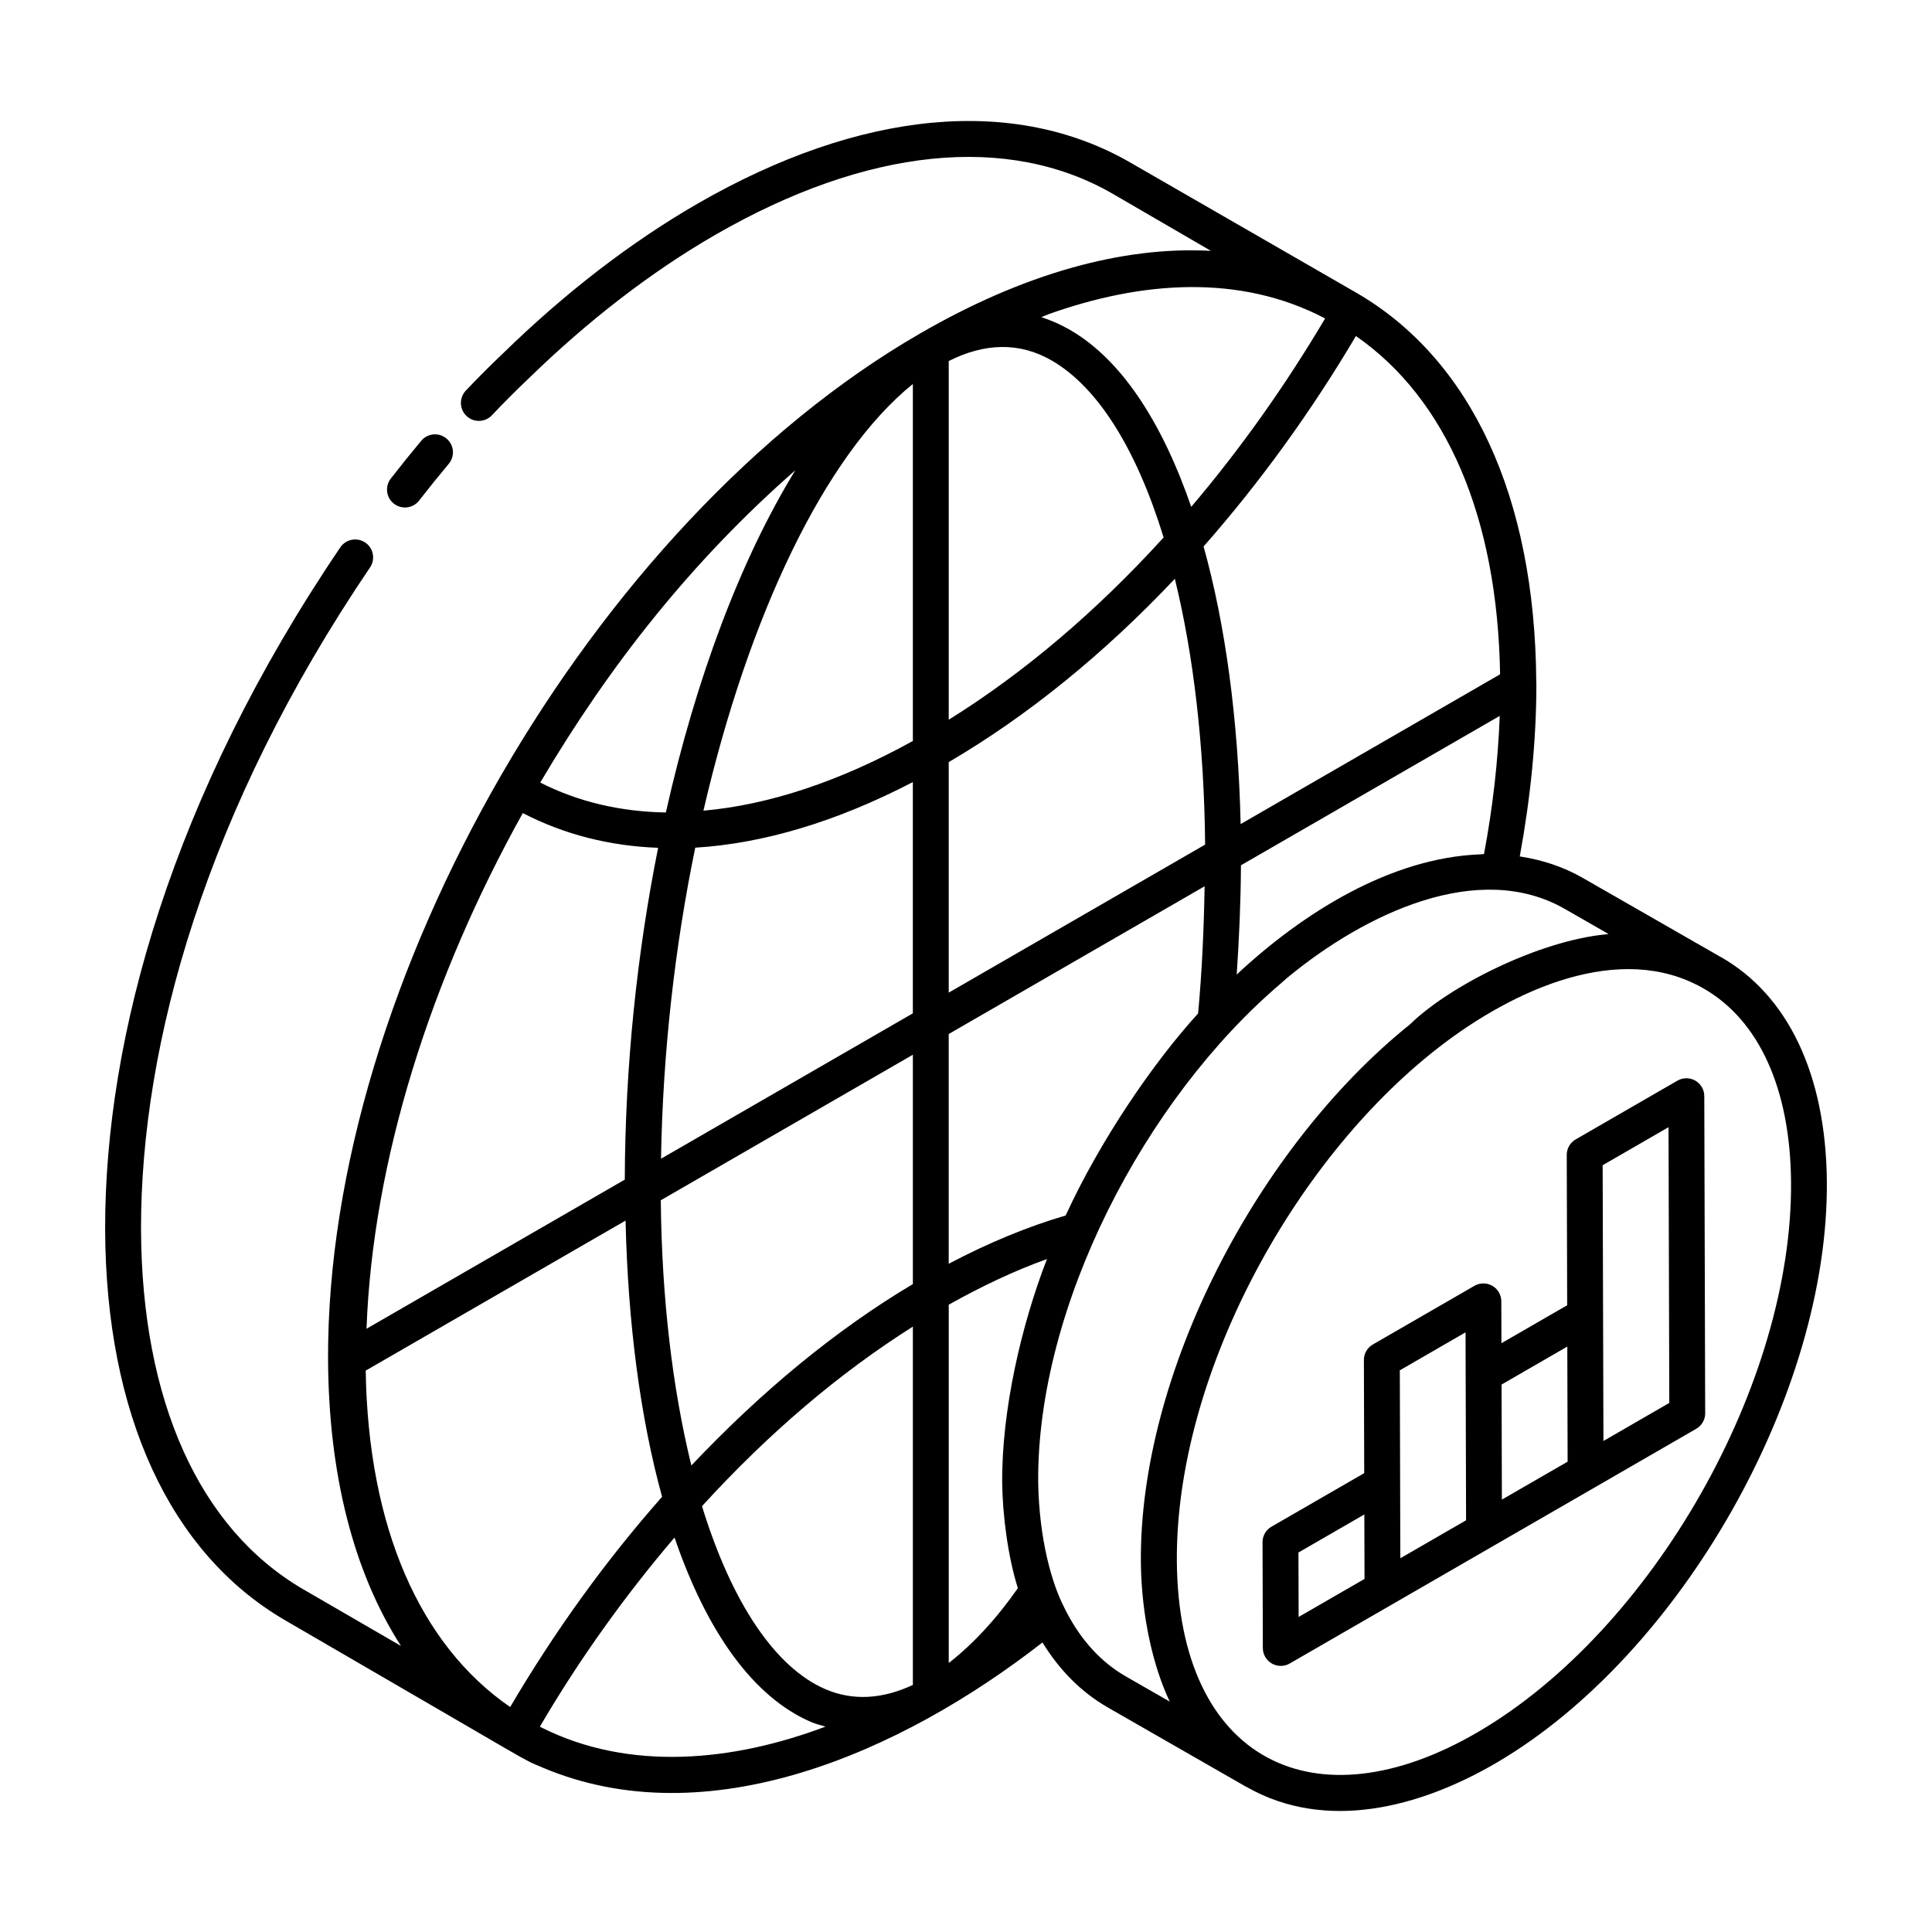 <?xml version="1.0" encoding="UTF-8"?>
<!-- Uploaded to: SVG Find, www.svgrepo.com, Generator: SVG Find Mixer Tools -->
<svg fill="#000000" width="800px" height="800px" version="1.1" viewBox="144 144 512 512" xmlns="http://www.w3.org/2000/svg">
 <g>
  <path d="m248.4 277.49c2.07 1.617 5.07 1.234 6.668-0.836 2.582-3.312 5.195-6.562 7.859-9.738 1.684-2.016 1.422-5.012-0.59-6.691-2.012-1.699-5.008-1.43-6.699 0.586-2.738 3.269-5.426 6.609-8.07 10.016-1.613 2.07-1.238 5.059 0.832 6.664z"/>
  <path d="m599.96 397.57c-0.047-0.027-0.098-0.039-0.145-0.066l-36.449-20.895c-5.117-2.934-10.715-4.734-16.613-5.648 2.871-15.652 4.402-30.984 4.402-45.605v-0.008c0-0.109-0.016-0.211-0.016-0.32-0.008-0.125 0-0.246-0.016-0.371-0.305-48.934-17.266-85.574-47.859-103.18-81.512-46.957-53.398-30.762-59.48-34.266-30.922-17.953-71.75-14.121-114.97 10.785-17.703 10.23-35.059 23.598-51.535 39.676-3.348 3.176-6.629 6.461-9.836 9.848-1.801 1.914-1.711 4.922 0.195 6.723 1.906 1.809 4.914 1.707 6.723-0.188 3.086-3.277 6.238-6.434 9.512-9.543 15.961-15.566 32.68-28.453 49.691-38.285 40.16-23.145 77.617-26.957 105.45-10.797l25.883 15.047c-23.449-1.281-49.758 6.098-77 21.863-86.852 50.07-157.27 171.98-156.96 271.75 0.125 30.766 6.824 56.684 19.328 76.102l-25.98-15.059c-27.488-16.043-42.73-49.895-42.914-95.328-0.098-49.129 17.176-111.21 60.691-175.43 1.473-2.172 0.906-5.125-1.273-6.602-2.172-1.449-5.125-0.902-6.602 1.273-44.652 65.918-62.43 129.84-62.328 180.79 0.199 48.949 17.117 85.711 47.641 103.52 70.891 41.113 61.809 36.234 68.098 38.988 43.824 18.637 95.102-3.785 132.66-33.078 4.488 7.305 10.273 13.184 17.363 17.25l36.707 21.055c0.004 0 0.016 0 0.023 0.008h0.004c0.039 0.02 0.082 0.012 0.121 0.031 0.031 0.02 0.059 0.043 0.09 0.062 20.738 11.73 45.535 5.484 66.082-6.562 48.785-28.609 88.031-97.762 87.484-154.14-0.27-28.164-10.277-49.266-28.176-59.402zm-128.22 4.695c0.645-9.5 1.07-19.141 1.125-28.953l68.582-39.594c-0.453 11.848-1.816 24.098-4.168 36.605-0.305 0.004-0.625 0.078-0.93 0.086-23.938 0.895-47.172 15.578-64.609 31.855zm-10.234 10.316c-11.902 13.047-25.977 33.66-35.094 53.539-10.055 2.938-20.438 7.231-30.992 12.793v-60.887l67.816-39.152c-0.199 11.457-0.703 22.789-1.73 33.707zm-51.914 124.46c0.094 8.207 1.461 19.332 4.152 27.84-5.797 8.289-11.953 14.875-18.32 19.836v-94.961c8.836-4.941 17.562-9.066 26.031-12.094-6.789 17.5-12.035 40.137-11.863 59.379zm-14.172-129.98v-61.094c20.957-12.281 41.227-28.762 59.926-48.582 4.93 20.102 7.766 44.078 8.027 70.445zm-154.29 89.074c1.633-44.543 17.02-92.875 41.414-136.66 10.922 5.652 22.957 8.727 35.863 9.203-5.582 27.84-8.734 57.773-8.836 87.938zm113.65-227.52c-14.441 23.512-26.344 55.098-34.32 90.703-12.043-0.211-23.25-2.812-33.289-7.934 18.305-31.012 40.098-58.656 67.609-82.77zm31.137-22.859v94.613c-19.48 10.77-38.219 16.941-55.5 18.469 11.902-51.453 32.074-94.152 55.5-113.08zm-57.672 122.89c18.066-1.102 37.535-6.906 57.668-17.387v61.289l-66.738 38.527c0.477-28.172 3.672-56.254 9.07-82.43zm67.176-33.91v-95.055c9.602-4.832 18.77-5.039 27.242-0.172 12.398 7.129 22.602 23.777 29.707 46.926-17.746 19.512-36.98 35.883-56.949 48.301zm24.539-106.68c0.691-0.258 1.398-0.609 2.086-0.852 24.211-8.594 50.281-10.797 73.125 1.188-10.695 18.051-22.637 34.816-35.488 49.934-7.004-20.41-19.336-43.789-39.723-50.27zm-140.76 368.33c-24.098-16.598-37.633-47.895-38.285-89.156l68.863-39.758c0.625 27.113 3.891 52.215 9.68 73.195-14.984 16.961-28.48 35.684-40.258 55.719zm39.914-134.3 66.805-38.57v60.777c-20.34 12.113-40.012 28.316-58.699 48.074-5.019-20.426-7.852-44.363-8.105-70.281zm66.805 33.484v94.957c-8.117 3.793-15.926 4.246-23.188 1.121-13.312-5.738-24.848-22.961-32.695-48.496 17.785-19.5 36.551-35.375 55.883-47.582zm155.62-172.87-68.758 39.695c-0.637-27.848-4.043-52.844-9.82-73.574 14.715-16.711 28.328-35.418 40.375-55.766 24.023 16.645 37.523 48.062 38.203 89.645zm-254.12 279.07c-0.121-0.062-0.23-0.129-0.348-0.191 10.508-17.93 22.527-34.688 35.684-50.117 8.738 25.523 21.148 42.414 36.227 48.906 1.238 0.535 2.523 0.816 3.789 1.203-24.395 9.207-51.902 12.016-75.352 0.199zm154.95-13.496c-6.965-3.996-12.426-10.246-16.34-18.266-0.012-0.023-0.012-0.047-0.023-0.07-3.246-6.231-6.613-18.012-6.875-33.02-0.41-46.559 28.18-101.62 64.414-132.39 0.555-0.473 1.098-1 1.656-1.461 20.84-17.176 50.738-31.203 73.453-18.211l11.609 6.656c-0.207 0.016-0.422 0.078-0.629 0.098-17.895 1.703-41.648 13.738-51.965 23.848-40.289 32.371-71.777 92.316-71.328 142.65 0.168 14.77 3.484 28.07 7.598 36.707 0.02 0.039 0.031 0.086 0.051 0.125zm93.484 14.629c-43.637 25.602-79.473 7.398-79.973-44.895-0.469-48.48 30.25-106.04 69.336-136.39 19.984-15.52 48.254-28.23 70.129-15.723l0.047 0.02c0.004 0.004 0.008 0 0.012 0.004 14.746 8.422 23 26.574 23.238 51.145 0.516 53.34-36.621 118.77-82.789 145.84z"/>
  <path d="m593.28 430.38c-1.473-0.836-3.285-0.844-4.75 0.008l-26.949 15.559c-1.477 0.844-2.383 2.422-2.375 4.121l0.113 39.836-17.422 10.059-0.031-11.098c-0.004-1.699-0.914-3.269-2.383-4.113-1.473-0.844-3.285-0.836-4.75 0.008l-26.91 15.539c-1.477 0.844-2.383 2.422-2.375 4.121l0.086 29.977-24.57 14.184c-1.477 0.844-2.383 2.422-2.375 4.121l0.078 28.035c0.004 1.699 0.914 3.269 2.383 4.113 0.734 0.418 1.555 0.633 2.371 0.633 0.82 0 1.645-0.215 2.375-0.641l26.953-15.559 26.91-15.539 26.91-15.531 26.949-15.566c1.477-0.844 2.383-2.422 2.375-4.121l-0.238-84.031c0.004-1.699-0.906-3.266-2.375-4.113zm-105.13 142.13-0.047-17.082 17.461-10.082 0.008 3.195 0.039 13.887zm26.953-15.559-0.016-5.926-0.121-43.875 17.418-10.062 0.141 49.805zm26.91-15.539v-0.137l-0.082-30.355 17.418-10.062 0.031 10.68 0.055 19.82zm26.914-15.539-0.094-33.242-0.113-39.832 17.457-10.082 0.203 73.074z"/>
 </g>
</svg>